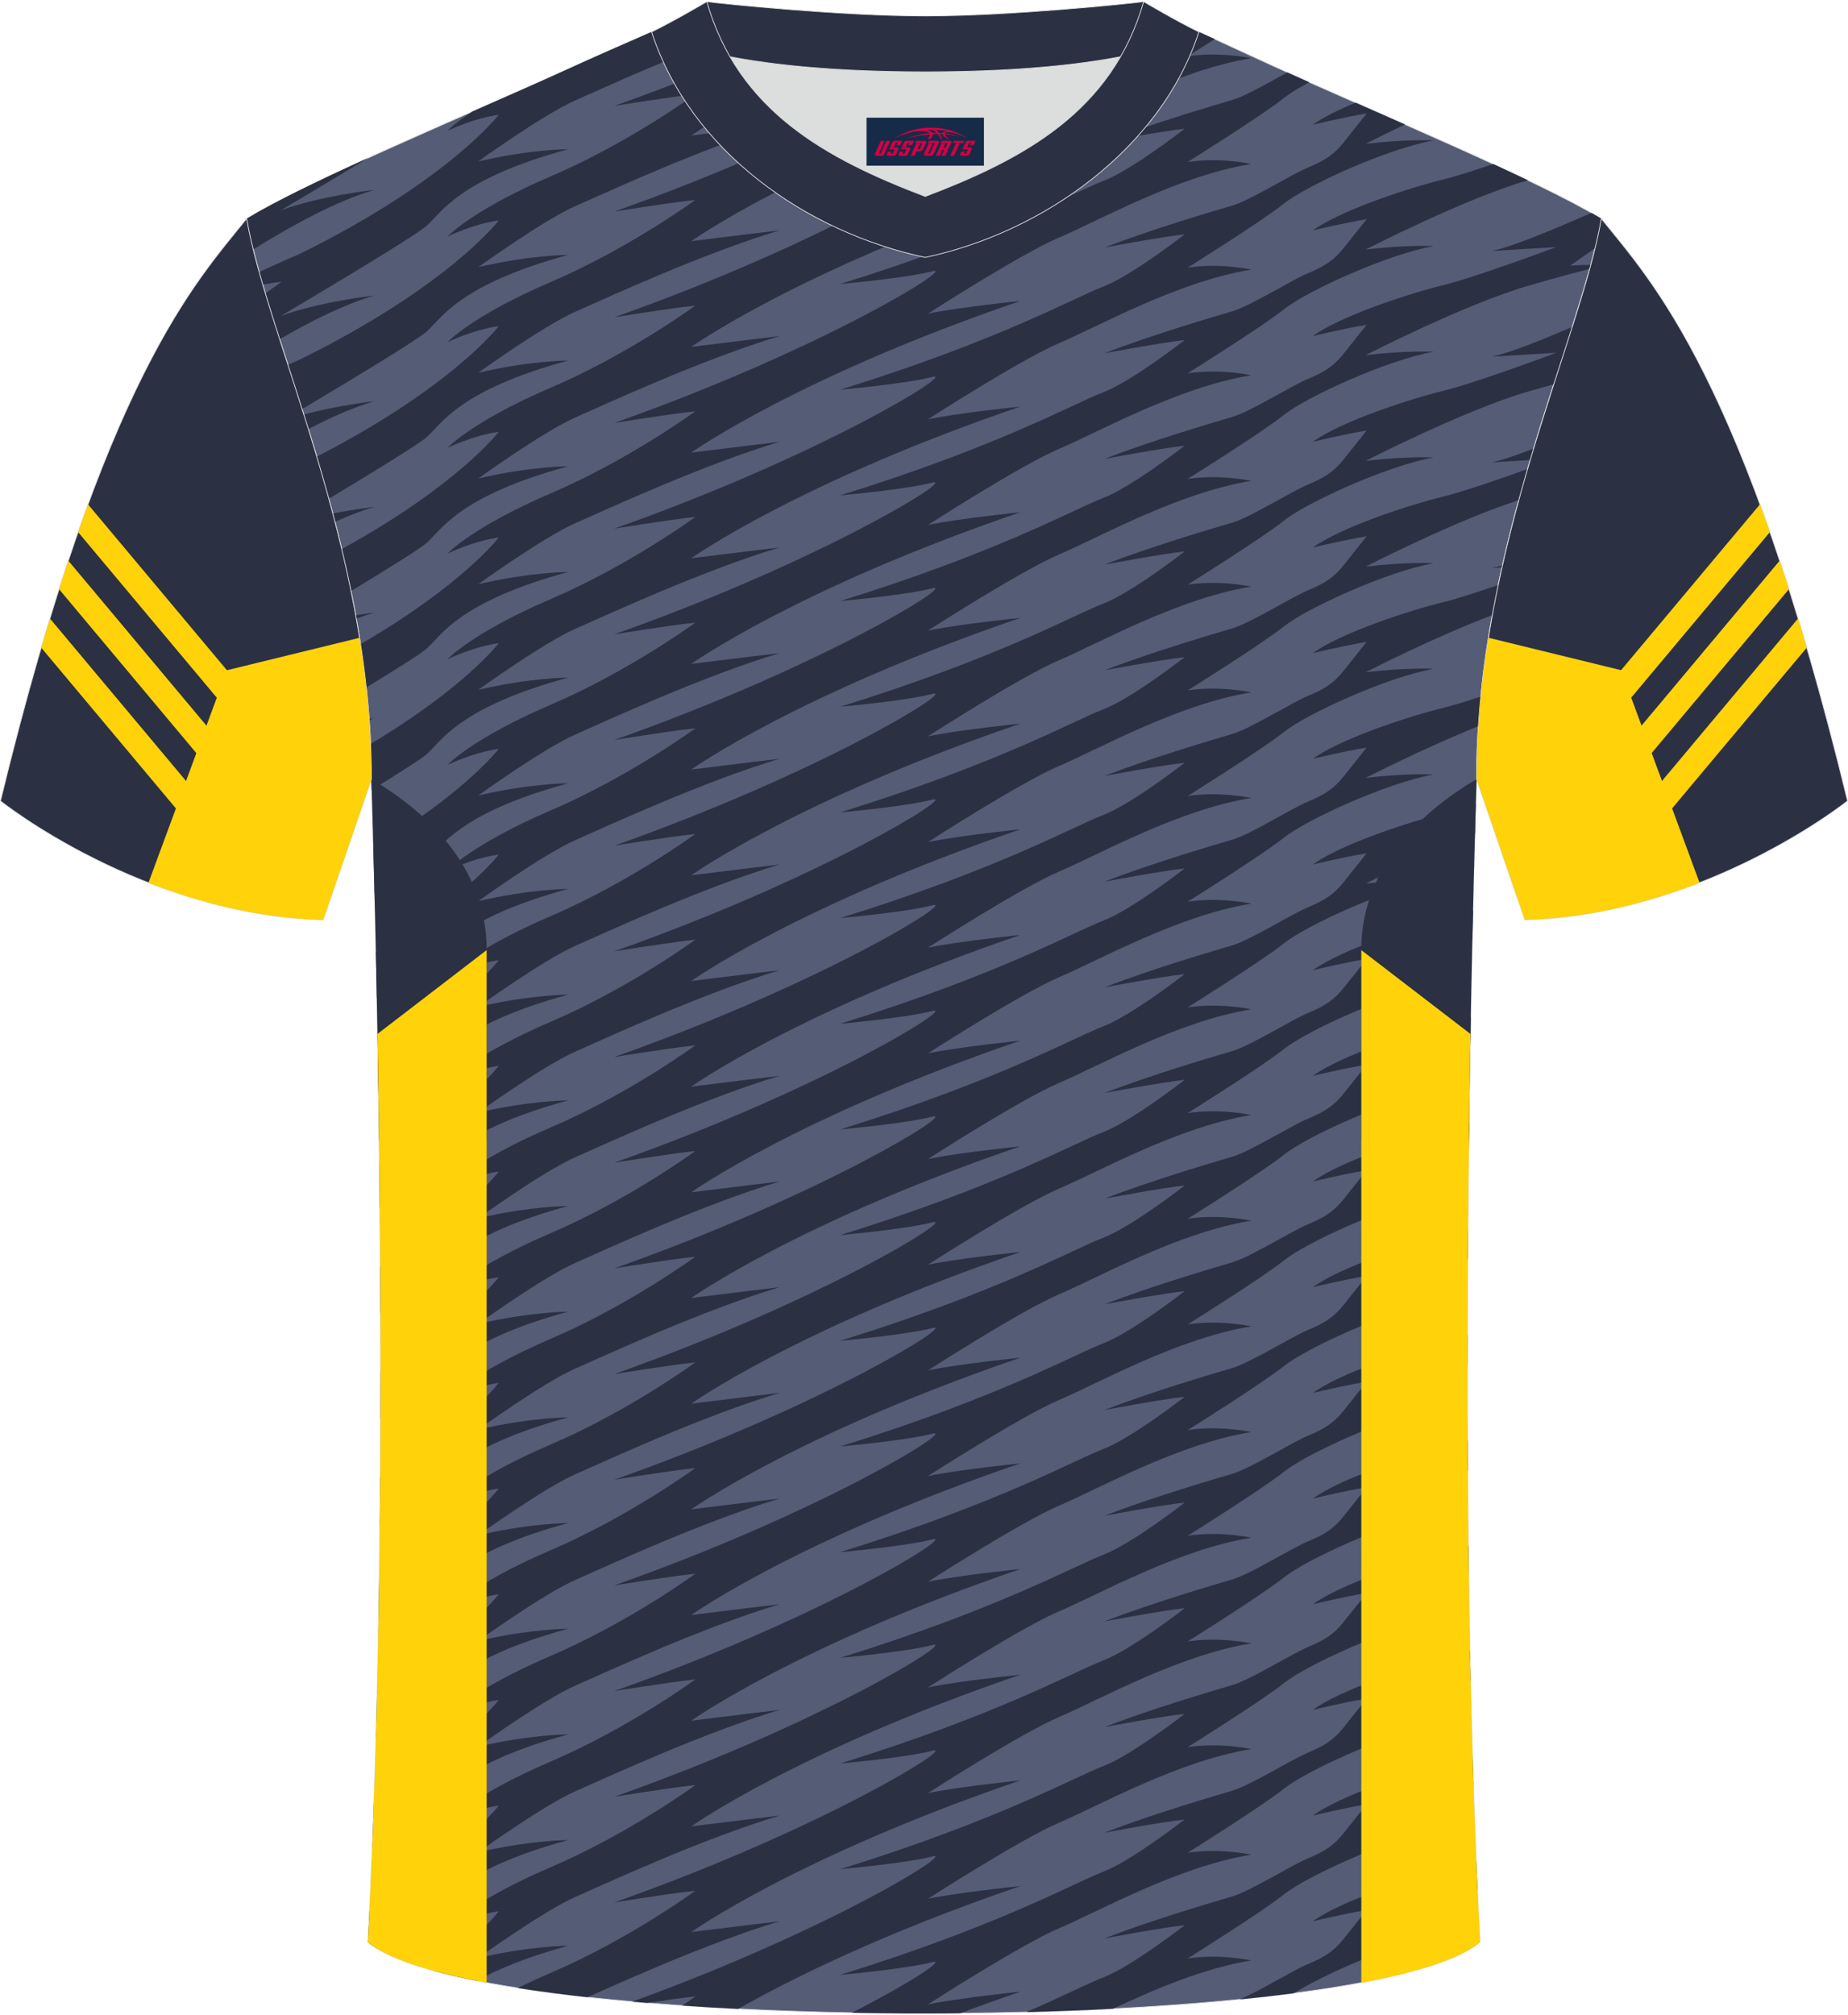 <?xml version="1.0" encoding="utf-8"?>
<!-- Generator: Adobe Illustrator 24.0.1, SVG Export Plug-In . SVG Version: 6.00 Build 0)  -->
<svg xmlns="http://www.w3.org/2000/svg" xmlns:xlink="http://www.w3.org/1999/xlink" version="1.1" id="图层_1" x="0px" y="0px" width="378px" height="412px" viewBox="0 0 377.85 411.41" enable-background="new 0 0 377.85 411.41" xml:space="preserve">
<g>
	
		<path fill-rule="evenodd" clip-rule="evenodd" fill="#555C76" stroke="#DCDDDD" stroke-width="0.162" stroke-miterlimit="22.926" d="   M75.23,396.75c5.36-101,0.7-237.68,0.7-237.68c0-47.62-21.24-89.93-25.5-114.6c13.63-8.23,45.28-21.25,67.14-31.23   c5.55-2.52,11.68-5.18,15.66-6.93c17.52-0.32,25.34,1.25,55.54,1.25h0.31c30.2,0,38.53-1.57,56.04-1.25   c3.98,1.76,9.6,4.41,15.15,6.93c21.87,9.98,53.51,23,67.14,31.23c-4.27,24.67-25.5,66.98-25.5,114.6c0,0-4.66,136.67,0.7,237.68   C279.55,416.19,98.3,416.19,75.23,396.75z"/>
	<g>
		<g>
			<path fill-rule="evenodd" clip-rule="evenodd" fill="#2B3043" d="M51.77,50.77c8.5-5.27,17.49-10.08,24.81-12.18     c0,0-11,1.2-19.2,4.2c0,0,9.58-5.65,17.92-10.74c-10.11,4.6-19.11,8.94-24.87,12.43C50.77,46.46,51.23,48.56,51.77,50.77z"/>
			<path fill-rule="evenodd" clip-rule="evenodd" fill="#2B3043" d="M96.62,22.56c-3.73,2.46-5.14,3.98-5.14,3.98s5-2.5,10.5-3.3     c0,0-10.2,13.4-40.6,28.4c0,0-3.87,1.63-8.39,3.77c0.23,0.84,0.48,1.69,0.73,2.56c1.37-0.26,2.69-0.47,3.86-0.58     c0,0-1.27,0.91-3.33,2.37c0.89,2.98,1.88,6.1,2.92,9.36c6.8-3.93,13.62-7.27,19.4-8.93c0,0-11,1.2-19.2,4.2     c0,0,26.8-15.8,29.8-18.4c3-2.6,6.5-9.6,29-15.7c0,0-7.7,0-18.4,2.5c0,0,13.3-9.6,19.9-12.5c5.42-2.38,19.46-8.87,33-13.72     c-5.58-0.23-10.82-0.38-17.45-0.26c-3.98,1.75-10.11,4.41-15.66,6.93C111.19,16.16,103.98,19.33,96.62,22.56z"/>
			<path fill-rule="evenodd" clip-rule="evenodd" fill="#2B3043" d="M161.25,7.03c-9.95,4.57-22.02,9.59-35.66,14.41     c0,0,10.7-1.75,16.6-2.4c0,0-13.5,9.9-29.6,16.8s-21.1,12.3-21.1,12.3s5-2.5,10.5-3.3c0,0-10.2,13.4-40.6,28.4     c0,0-0.98,0.41-2.52,1.09c0.95,2.93,1.92,5.95,2.91,9.06c7.73-4.6,23.18-13.86,25.41-15.8c3-2.6,6.5-9.6,29-15.7     c0,0-7.7,0-18.4,2.5c0,0,13.3-9.6,19.9-12.5c6.6-2.9,26-11.9,41.7-16.6c0,0-9.75,1.15-18.05,2.2c0,0,12.45-8.88,38.44-19.98     C172.25,7.43,166.34,7.24,161.25,7.03L161.25,7.03z M63.05,87.49c-0.31-1-0.62-2-0.93-2.98c7.15-1.92,14.46-2.72,14.46-2.72     C72.47,82.97,67.83,85,63.05,87.49z"/>
			<path fill-rule="evenodd" clip-rule="evenodd" fill="#2B3043" d="M171.79,14.64c0,0,13.4-1.2,18.8-2.6c5.4-1.4-22,15.8-65,31     c0,0,10.7-1.75,16.6-2.4c0,0-13.5,9.9-29.6,16.8s-21.1,12.3-21.1,12.3s5-2.5,10.5-3.3c0,0-9.44,12.4-37.22,26.69     c0.84,2.81,1.66,5.67,2.46,8.59c7.97-4.78,18.17-10.99,19.95-12.54c3-2.6,6.5-9.6,29-15.7c0,0-7.7,0-18.4,2.5     c0,0,13.3-9.6,19.9-12.5c6.6-2.9,26-11.9,41.7-16.6c0,0-9.75,1.15-18.05,2.2c0,0,21.6-15.4,67.3-31c0,0-12.7,1.3-18.9,2.6     c0,0,13.55-8.75,22.56-13.49c-5.39,0.18-11.7,0.32-19.6,0.36C186.67,9.79,179.74,12.18,171.79,14.64L171.79,14.64z M68.49,106.44     c2.84-1.28,5.57-2.33,8.09-3.05c0,0-3.77,0.41-8.54,1.35C68.19,105.31,68.34,105.88,68.49,106.44z"/>
			<path fill-rule="evenodd" clip-rule="evenodd" fill="#2B3043" d="M171.79,36.24c0,0,13.4-1.2,18.8-2.6c5.4-1.4-22,15.8-65,31     c0,0,10.7-1.75,16.6-2.4c0,0-13.5,9.9-29.6,16.8c-16.1,6.9-21.1,12.3-21.1,12.3s5-2.5,10.5-3.3c0,0-8.27,10.86-32.11,23.98     c0.67,2.82,1.31,5.68,1.9,8.57c6.88-4.17,13.95-8.54,15.41-9.8c3-2.6,6.5-9.6,29-15.7c0,0-7.7,0-18.4,2.5c0,0,13.3-9.6,19.9-12.5     s26-11.9,41.7-16.6c0,0-9.75,1.15-18.05,2.2c0,0,21.6-15.4,67.3-31c0,0-12.7,1.3-18.9,2.6c0,0,18.9-12.2,26.9-15.6     s24.3-12.6,39.2-15c0,0-6.3-1.4-13-0.4c0,0,2.38-1.49,5.54-3.51c-1.17-0.53-2.26-1.03-3.25-1.46c-1.84-0.03-3.58-0.05-5.25-0.04     c-3.53,2.62-10.22,7.35-14.34,8.92C219.73,17.39,204.23,26.19,171.79,36.24L171.79,36.24z M72.85,126.24     c1.28-0.48,2.53-0.9,3.73-1.24c0,0-1.52,0.17-3.86,0.53L72.85,126.24L72.85,126.24z M227.44,6.58c0.74-0.03,1.48-0.06,2.21-0.09     c-2.23,0.4-3.82,0.7-3.82,0.7C226.36,6.98,226.9,6.78,227.44,6.58z"/>
			<path fill-rule="evenodd" clip-rule="evenodd" fill="#2B3043" d="M171.79,57.84c0,0,13.4-1.2,18.8-2.6c5.4-1.4-22,15.8-65,31     c0,0,10.7-1.75,16.6-2.4c0,0-13.5,9.9-29.6,16.8c-16.1,6.9-21.1,12.3-21.1,12.3s5-2.5,10.5-3.3c0,0-7.38,9.69-28.27,21.81     c0.45,2.92,0.84,5.87,1.16,8.86c5.78-3.53,11.06-6.84,12.3-7.91c3-2.6,6.5-9.6,29-15.7c0,0-7.7,0-18.4,2.5     c0,0,13.3-9.6,19.9-12.5s26-11.9,41.7-16.6c0,0-9.75,1.15-18.05,2.2c0,0,21.6-15.4,67.3-31c0,0-12.7,1.3-18.9,2.6     c0,0,18.9-12.2,26.9-15.6c8-3.4,24.3-12.6,39.2-15c0,0-6.3-1.4-13-0.4c0,0,15.2-9.5,19.7-13.1c1.1-0.88,2.91-1.99,5.16-3.2     c-1.52-0.68-3.02-1.35-4.48-2.01c-3.84,2.1-8.63,4.85-11.18,5.61c-3.7,1.1-16.1,4.7-26.2,8.6c0,0,11.7-2.2,16.4-2.7     c0,0-10.9,8.5-16.7,10.7C219.73,38.99,204.23,47.79,171.79,57.84L171.79,57.84z M75.48,146.92c0.37-0.12,0.74-0.23,1.1-0.33     c0,0-0.4,0.04-1.11,0.14L75.48,146.92z"/>
			<path fill-rule="evenodd" clip-rule="evenodd" fill="#2B3043" d="M171.79,79.44c0,0,13.4-1.2,18.8-2.6c5.4-1.4-22,15.8-65,31     c0,0,10.7-1.75,16.6-2.4c0,0-13.5,9.9-29.6,16.8s-21.1,12.3-21.1,12.3s5-2.5,10.5-3.3c0,0-6.89,9.05-26.22,20.6     c0.11,2.4,0.16,4.81,0.16,7.23l0.07,2.15c5.33-3.26,10.02-6.23,11.18-7.23c3-2.6,6.5-9.6,29-15.7c0,0-7.7,0-18.4,2.5     c0,0,13.3-9.6,19.9-12.5c6.6-2.9,26-11.9,41.7-16.6c0,0-9.75,1.15-18.05,2.2c0,0,21.6-15.4,67.3-31c0,0-12.7,1.3-18.9,2.6     c0,0,18.9-12.2,26.9-15.6s24.3-12.6,39.2-15c0,0-6.3-1.4-13-0.4c0,0,15.2-9.5,19.7-13.1s21-11.2,30.6-12.9c0,0-5.5-0.3-13.9,0.7     c0,0,3.28-1.69,8.06-3.96c-3.39-1.49-6.78-2.99-10.12-4.46c-3.5,1.45-6.66,3.01-8.73,4.51c0,0,6.1-1.5,11-2.3     c0,0-2.8,3.5-4.7,5.9c-1.9,2.4-3.8,3.7-7.2,5.1c-3.4,1.4-11.8,6.7-15.5,7.8s-16.1,4.7-26.2,8.6c0,0,11.7-2.2,16.4-2.7     c0,0-10.9,8.5-16.7,10.7C219.73,60.59,204.23,69.39,171.79,79.44L171.79,79.44z M76.21,168.3c0.12-0.04,0.25-0.08,0.37-0.11     l-0.37,0.04V168.3z"/>
			<path fill-rule="evenodd" clip-rule="evenodd" fill="#2B3043" d="M171.79,101.04c0,0,13.4-1.2,18.8-2.6c5.4-1.4-22,15.8-65,31     c0,0,10.7-1.75,16.6-2.4c0,0-13.5,9.9-29.6,16.8s-21.1,12.3-21.1,12.3s5-2.5,10.5-3.3c0,0-6.75,8.87-25.64,20.25     c0.07,2.77,0.16,5.9,0.24,9.37c5.09-3.12,9.48-5.91,10.59-6.87c3-2.6,6.5-9.6,29-15.7c0,0-7.7,0-18.4,2.5c0,0,13.3-9.6,19.9-12.5     s26-11.9,41.7-16.6c0,0-9.75,1.15-18.05,2.2c0,0,21.6-15.4,67.3-31c0,0-12.7,1.3-18.9,2.6c0,0,18.9-12.2,26.9-15.6     s24.3-12.6,39.2-15c0,0-6.3-1.4-13-0.4c0,0,15.2-9.5,19.7-13.1c4.5-3.6,21-11.2,30.6-12.9c0,0-5.5-0.3-13.9,0.7     c0,0,20.05-10.33,33.16-14.16c-2.26-1.08-4.64-2.19-7.09-3.32c-3.89,1.33-7.79,2.58-10.27,3.18c-6.6,1.6-20.8,6.2-26.6,10.4     c0,0,6.1-1.5,11-2.3c0,0-2.8,3.5-4.7,5.9c-1.9,2.4-3.8,3.7-7.2,5.1c-3.4,1.4-11.8,6.7-15.5,7.8c-3.7,1.1-16.1,4.7-26.2,8.6     c0,0,11.7-2.2,16.4-2.7c0,0-10.9,8.5-16.7,10.7C219.73,82.19,204.23,90.99,171.79,101.04z"/>
			<path fill-rule="evenodd" clip-rule="evenodd" fill="#2B3043" d="M171.79,122.64c0,0,13.4-1.2,18.8-2.6c5.4-1.4-22,15.8-65,31     c0,0,10.7-1.75,16.6-2.4c0,0-13.5,9.9-29.6,16.8c-16.1,6.9-21.1,12.3-21.1,12.3s5-2.5,10.5-3.3c0,0-6.63,8.71-25.13,19.94     c0.06,2.98,0.13,6.12,0.19,9.39c4.89-3,9.05-5.65,10.13-6.59c3-2.6,6.5-9.6,29-15.7c0,0-7.7,0-18.4,2.5c0,0,13.3-9.6,19.9-12.5     s26-11.9,41.7-16.6c0,0-9.75,1.15-18.05,2.2c0,0,21.6-15.4,67.3-31c0,0-12.7,1.3-18.9,2.6c0,0,18.9-12.2,26.9-15.6     s24.3-12.6,39.2-15c0,0-6.3-1.4-13-0.4c0,0,15.2-9.5,19.7-13.1s21-11.2,30.6-12.9c0,0-5.5-0.3-13.9,0.7c0,0,20.2-10.4,33.3-14.2     c6.18-1.79,10.09-2.83,12.49-3.42l0.23-0.84c-1.14,0.01-2.57,0.06-4.22,0.16c0,0,2.14-1.47,5.1-3.56     c0.52-2.12,0.95-4.14,1.28-6.05c-0.63-0.38-1.3-0.77-2.01-1.17c-7.64,3.33-15.83,6.81-20.38,7.79l13.2-0.8c0,0-16.6,6.2-23.2,7.8     s-20.8,6.2-26.6,10.4c0,0,6.1-1.5,11-2.3c0,0-2.8,3.5-4.7,5.9c-1.9,2.4-3.8,3.7-7.2,5.1c-3.4,1.4-11.8,6.7-15.5,7.8     c-3.7,1.1-16.1,4.7-26.2,8.6c0,0,11.7-2.2,16.4-2.7c0,0-10.9,8.5-16.7,10.7C219.73,103.79,204.23,112.59,171.79,122.64z"/>
			<path fill-rule="evenodd" clip-rule="evenodd" fill="#2B3043" d="M171.79,144.24c0,0,13.4-1.2,18.8-2.6c5.4-1.4-22,15.8-65,31     c0,0,10.7-1.75,16.6-2.4c0,0-13.5,9.9-29.6,16.8c-16.1,6.9-21.1,12.3-21.1,12.3s5-2.5,10.5-3.3c0,0-6.53,8.58-24.72,19.7     c0.05,3.05,0.1,6.2,0.14,9.42c4.73-2.91,8.72-5.45,9.77-6.37c3-2.6,6.5-9.6,29-15.7c0,0-7.7,0-18.4,2.5c0,0,13.3-9.6,19.9-12.5     s26-11.9,41.7-16.6c0,0-9.75,1.15-18.05,2.2c0,0,21.6-15.4,67.3-31c0,0-12.7,1.3-18.9,2.6c0,0,18.9-12.2,26.9-15.6     c8-3.4,24.3-12.6,39.2-15c0,0-6.3-1.4-13-0.4c0,0,15.2-9.5,19.7-13.1s21-11.2,30.6-12.9c0,0-5.5-0.3-13.9,0.7     c0,0,20.2-10.4,33.3-14.2c1.94-0.56,3.65-1.05,5.16-1.47c1.31-4.08,2.59-7.99,3.77-11.71c-6.39,2.74-12.67,5.27-16.43,6.08     l13.2-0.8c0,0-16.6,6.2-23.2,7.8c-6.6,1.6-20.8,6.2-26.6,10.4c0,0,6.1-1.5,11-2.3c0,0-2.8,3.5-4.7,5.9c-1.9,2.4-3.8,3.7-7.2,5.1     c-3.4,1.4-11.8,6.7-15.5,7.8c-3.7,1.1-16.1,4.7-26.2,8.6c0,0,11.7-2.2,16.4-2.7c0,0-10.9,8.5-16.7,10.7     C219.73,125.39,204.23,134.19,171.79,144.24z"/>
			<path fill-rule="evenodd" clip-rule="evenodd" fill="#2B3043" d="M171.79,165.84c0,0,13.4-1.2,18.8-2.6c5.4-1.4-22,15.8-65,31     c0,0,10.7-1.75,16.6-2.4c0,0-13.5,9.9-29.6,16.8c-16.1,6.9-21.1,12.3-21.1,12.3s5-2.5,10.5-3.3c0,0-6.46,8.49-24.43,19.52     c0.03,3.09,0.07,6.24,0.1,9.45c4.62-2.85,8.49-5.32,9.53-6.21c3-2.6,6.5-9.6,29-15.7c0,0-7.7,0-18.4,2.5c0,0,13.3-9.6,19.9-12.5     s26-11.9,41.7-16.6c0,0-9.75,1.15-18.05,2.2c0,0,21.6-15.4,67.3-31c0,0-12.7,1.3-18.9,2.6c0,0,18.9-12.2,26.9-15.6     c8-3.4,24.3-12.6,39.2-15c0,0-6.3-1.4-13-0.4c0,0,15.2-9.5,19.7-13.1c4.5-3.6,21-11.2,30.6-12.9c0,0-5.5-0.3-13.9,0.7     c0,0,18.25-9.4,31.3-13.59c0.59-2.15,1.19-4.27,1.8-6.36c-5.43,1.95-13.25,4.67-17.3,5.65c-6.6,1.6-20.8,6.2-26.6,10.4     c0,0,6.1-1.5,11-2.3c0,0-2.8,3.5-4.7,5.9c-1.9,2.4-3.8,3.7-7.2,5.1c-3.4,1.4-11.8,6.7-15.5,7.8c-3.7,1.1-16.1,4.7-26.2,8.6     c0,0,11.7-2.2,16.4-2.7c0,0-10.9,8.5-16.7,10.7C219.73,146.99,204.23,155.79,171.79,165.84L171.79,165.84z M313.57,91.47     c-3.37,1.32-6.37,2.36-8.54,2.82l7.84-0.47C313.1,93.03,313.34,92.24,313.57,91.47z"/>
			<path fill-rule="evenodd" clip-rule="evenodd" fill="#2B3043" d="M171.79,187.44c0,0,13.4-1.2,18.8-2.6c5.4-1.4-22,15.8-65,31     c0,0,10.7-1.75,16.6-2.4c0,0-13.5,9.9-29.6,16.8c-16.1,6.9-21.1,12.3-21.1,12.3s5-2.5,10.5-3.3c0,0-6.42,8.43-24.24,19.4     c0.02,3.12,0.03,6.29,0.04,9.48c4.56-2.81,8.37-5.24,9.39-6.13c3-2.6,6.5-9.6,29-15.7c0,0-7.7,0-18.4,2.5c0,0,13.3-9.6,19.9-12.5     s26-11.9,41.7-16.6c0,0-9.75,1.15-18.05,2.2c0,0,21.6-15.4,67.3-31c0,0-12.7,1.3-18.9,2.6c0,0,18.9-12.2,26.9-15.6     c8-3.4,24.3-12.6,39.2-15c0,0-6.3-1.4-13-0.4c0,0,15.2-9.5,19.7-13.1s21-11.2,30.6-12.9c0,0-5.5-0.3-13.9,0.7     c0,0,13.73-7.07,25.89-11.68c0.38-2.07,0.78-4.12,1.2-6.15c-4.22,1.45-8.6,2.88-11.29,3.53c-6.6,1.6-20.8,6.2-26.6,10.4     c0,0,6.1-1.5,11-2.3c0,0-2.8,3.5-4.7,5.9c-1.9,2.4-3.8,3.7-7.2,5.1c-3.4,1.4-11.8,6.7-15.5,7.8s-16.1,4.7-26.2,8.6     c0,0,11.7-2.2,16.4-2.7c0,0-10.9,8.5-16.7,10.7C219.73,168.59,204.23,177.39,171.79,187.44L171.79,187.44z M307.2,115.32     c-0.79,0.24-1.52,0.43-2.17,0.57l2.07-0.13L307.2,115.32z"/>
			<path fill-rule="evenodd" clip-rule="evenodd" fill="#2B3043" d="M171.79,209.04c0,0,13.4-1.2,18.8-2.6c5.4-1.4-22,15.8-65,31     c0,0,10.7-1.75,16.6-2.4c0,0-13.5,9.9-29.6,16.8c-16.1,6.9-21.1,12.3-21.1,12.3s5-2.5,10.5-3.3c0,0-6.4,8.41-24.18,19.36     c0,3.15,0,6.32-0.01,9.52c4.56-2.81,8.36-5.24,9.38-6.13c3-2.6,6.5-9.6,29-15.7c0,0-7.7,0-18.4,2.5c0,0,13.3-9.6,19.9-12.5     c6.6-2.9,26-11.9,41.7-16.6c0,0-9.75,1.15-18.05,2.2c0,0,21.6-15.4,67.3-31c0,0-12.7,1.3-18.9,2.6c0,0,18.9-12.2,26.9-15.6     c8-3.4,24.3-12.6,39.2-15c0,0-6.3-1.4-13-0.4c0,0,15.2-9.5,19.7-13.1s21-11.2,30.6-12.9c0,0-5.5-0.3-13.9,0.7     c0,0,11.68-6.01,23.04-10.57c0.13-2.03,0.3-4.05,0.5-6.06c-2.99,0.99-5.8,1.86-7.74,2.33c-6.6,1.6-20.8,6.2-26.6,10.4     c0,0,6.1-1.5,11-2.3c0,0-2.8,3.5-4.7,5.9c-1.9,2.4-3.8,3.7-7.2,5.1c-3.4,1.4-11.8,6.7-15.5,7.8s-16.1,4.7-26.2,8.6     c0,0,11.7-2.2,16.4-2.7c0,0-10.9,8.5-16.7,10.7C219.73,190.19,204.23,198.99,171.79,209.04z"/>
			<path fill-rule="evenodd" clip-rule="evenodd" fill="#2B3043" d="M171.79,230.64c0,0,13.4-1.2,18.8-2.6c5.4-1.4-22,15.8-65,31     c0,0,10.7-1.75,16.6-2.4c0,0-13.5,9.9-29.6,16.8s-21.1,12.3-21.1,12.3s5-2.5,10.5-3.3c0,0-6.42,8.43-24.25,19.4     c-0.02,3.17-0.05,6.36-0.08,9.56c4.62-2.85,8.48-5.31,9.52-6.21c3-2.6,6.5-9.6,29-15.7c0,0-7.7,0-18.4,2.5     c0,0,13.3-9.6,19.9-12.5s26-11.9,41.7-16.6c0,0-9.75,1.15-18.05,2.2c0,0,21.6-15.4,67.3-31c0,0-12.7,1.3-18.9,2.6     c0,0,18.9-12.2,26.9-15.6c8-3.4,24.3-12.6,39.2-15c0,0-6.3-1.4-13-0.4c0,0,15.2-9.5,19.7-13.1s21-11.2,30.6-12.9     c0,0-5.5-0.3-13.9,0.7c0,0,11.21-5.77,22.35-10.29c0.07-2.36,0.12-4.37,0.17-6.01c-2.61,0.85-5,1.58-6.72,2     c-6.6,1.6-20.8,6.2-26.6,10.4c0,0,6.1-1.5,11-2.3c0,0-2.8,3.5-4.7,5.9c-1.9,2.4-3.8,3.7-7.2,5.1c-3.4,1.4-11.8,6.7-15.5,7.8     s-16.1,4.7-26.2,8.6c0,0,11.7-2.2,16.4-2.7c0,0-10.9,8.5-16.7,10.7C219.73,211.79,204.23,220.59,171.79,230.64z"/>
			<path fill-rule="evenodd" clip-rule="evenodd" fill="#2B3043" d="M171.79,252.24c0,0,13.4-1.2,18.8-2.6c5.4-1.4-22,15.8-65,31     c0,0,10.7-1.75,16.6-2.4c0,0-13.5,9.9-29.6,16.8s-21.1,12.3-21.1,12.3s5-2.5,10.5-3.3c0,0-6.47,8.5-24.47,19.54     c-0.05,3.2-0.1,6.4-0.15,9.6c4.75-2.92,8.76-5.48,9.82-6.39c3-2.6,6.5-9.6,29-15.7c0,0-7.7,0-18.4,2.5c0,0,13.3-9.6,19.9-12.5     s26-11.9,41.7-16.6c0,0-9.75,1.15-18.05,2.2c0,0,21.6-15.4,67.3-31c0,0-12.7,1.3-18.9,2.6c0,0,18.9-12.2,26.9-15.6     c8-3.4,24.3-12.6,39.2-15c0,0-6.3-1.4-13-0.4c0,0,15.2-9.5,19.7-13.1s21-11.2,30.6-12.9c0,0-5.5-0.3-13.9,0.7     c0,0,10.85-5.59,21.81-10.07c0.05-2.1,0.09-4.11,0.14-6.04c-2.38,0.77-4.55,1.42-6.14,1.81c-6.6,1.6-20.8,6.2-26.6,10.4     c0,0,6.1-1.5,11-2.3c0,0-2.8,3.5-4.7,5.9c-1.9,2.4-3.8,3.7-7.2,5.1c-3.4,1.4-11.8,6.7-15.5,7.8s-16.1,4.7-26.2,8.6     c0,0,11.7-2.2,16.4-2.7c0,0-10.9,8.5-16.7,10.7C219.73,233.39,204.23,242.19,171.79,252.24z"/>
			<path fill-rule="evenodd" clip-rule="evenodd" fill="#2B3043" d="M171.79,273.84c0,0,13.4-1.2,18.8-2.6c5.4-1.4-22,15.8-65,31     c0,0,10.7-1.75,16.6-2.4c0,0-13.5,9.9-29.6,16.8s-21.1,12.3-21.1,12.3s5-2.5,10.5-3.3c0,0-6.57,8.63-24.87,19.79     c-0.07,3.23-0.16,6.45-0.24,9.66c4.97-3.05,9.22-5.75,10.31-6.7c3-2.6,6.5-9.6,29-15.7c0,0-7.7,0-18.4,2.5     c0,0,13.3-9.6,19.9-12.5s26-11.9,41.7-16.6c0,0-9.75,1.15-18.05,2.2c0,0,21.6-15.4,67.3-31c0,0-12.7,1.3-18.9,2.6     c0,0,18.9-12.2,26.9-15.6s24.3-12.6,39.2-15c0,0-6.3-1.4-13-0.4c0,0,15.2-9.5,19.7-13.1s21-11.2,30.6-12.9c0,0-5.5-0.3-13.9,0.7     c0,0,10.57-5.44,21.38-9.89c0.03-2.06,0.07-4.09,0.11-6.07c-2.2,0.71-4.2,1.3-5.69,1.66c-6.6,1.6-20.8,6.2-26.6,10.4     c0,0,6.1-1.5,11-2.3c0,0-2.8,3.5-4.7,5.9c-1.9,2.4-3.8,3.7-7.2,5.1c-3.4,1.4-11.8,6.7-15.5,7.8s-16.1,4.7-26.2,8.6     c0,0,11.7-2.2,16.4-2.7c0,0-10.9,8.5-16.7,10.7C219.73,254.99,204.23,263.79,171.79,273.84z"/>
			<path fill-rule="evenodd" clip-rule="evenodd" fill="#2B3043" d="M171.79,295.44c0,0,13.4-1.2,18.8-2.6c5.4-1.4-22,15.8-65,31     c0,0,10.7-1.75,16.6-2.4c0,0-13.5,9.9-29.6,16.8s-21.1,12.3-21.1,12.3s5-2.5,10.5-3.3c0,0-6.72,8.82-25.49,20.17     c-0.11,3.26-0.23,6.51-0.36,9.73c5.28-3.23,9.9-6.15,11.05-7.15c3-2.6,6.5-9.6,29-15.7c0,0-7.7,0-18.4,2.5     c0,0,13.3-9.6,19.9-12.5s26-11.9,41.7-16.6c0,0-9.75,1.15-18.05,2.2c0,0,21.6-15.4,67.3-31c0,0-12.7,1.3-18.9,2.6     c0,0,18.9-12.2,26.9-15.6s24.3-12.6,39.2-15c0,0-6.3-1.4-13-0.4c0,0,15.2-9.5,19.7-13.1c4.5-3.6,21-11.2,30.6-12.9     c0,0-5.5-0.3-13.9,0.7c0,0,10.37-5.34,21.07-9.77c0.02-2.06,0.05-4.08,0.08-6.09c-2.07,0.66-3.94,1.21-5.35,1.55     c-6.6,1.6-20.8,6.2-26.6,10.4c0,0,6.1-1.5,11-2.3c0,0-2.8,3.5-4.7,5.9c-1.9,2.4-3.8,3.7-7.2,5.1c-3.4,1.4-11.8,6.7-15.5,7.8     c-3.7,1.1-16.1,4.7-26.2,8.6c0,0,11.7-2.2,16.4-2.7c0,0-10.9,8.5-16.7,10.7C219.73,276.59,204.23,285.39,171.79,295.44     L171.79,295.44z M75.83,384.42c0.25-0.08,0.5-0.15,0.75-0.23c0,0-0.27,0.03-0.75,0.09V384.42z"/>
			<path fill-rule="evenodd" clip-rule="evenodd" fill="#2B3043" d="M171.79,317.04c0,0,13.4-1.2,18.8-2.6c5.4-1.4-22,15.8-65,31     c0,0,10.7-1.75,16.6-2.4c0,0-13.5,9.9-29.6,16.8s-21.1,12.3-21.1,12.3s5-2.5,10.5-3.3c0,0-6.93,9.1-26.39,20.7     c-0.12,2.42-0.23,4.83-0.36,7.21c0.55,0.46,1.21,0.91,1.94,1.35c4.84-2.97,8.94-5.58,10.01-6.51c3-2.6,6.5-9.6,29-15.7     c0,0-7.7,0-18.4,2.5c0,0,13.3-9.6,19.9-12.5s26-11.9,41.7-16.6c0,0-9.75,1.15-18.05,2.2c0,0,21.6-15.4,67.3-31     c0,0-12.7,1.3-18.9,2.6c0,0,18.9-12.2,26.9-15.6s24.3-12.6,39.2-15c0,0-6.3-1.4-13-0.4c0,0,15.2-9.5,19.7-13.1s21-11.2,30.6-12.9     c0,0-5.5-0.3-13.9,0.7c0,0,10.25-5.28,20.88-9.69c0.01-2.05,0.03-4.08,0.04-6.1c-1.98,0.63-3.76,1.15-5.12,1.48     c-6.6,1.6-20.8,6.2-26.6,10.4c0,0,6.1-1.5,11-2.3c0,0-2.8,3.5-4.7,5.9c-1.9,2.4-3.8,3.7-7.2,5.1c-3.4,1.4-11.8,6.7-15.5,7.8     c-3.7,1.1-16.1,4.7-26.2,8.6c0,0,11.7-2.2,16.4-2.7c0,0-10.9,8.5-16.7,10.7C219.73,298.19,204.23,306.99,171.79,317.04z"/>
			<path fill-rule="evenodd" clip-rule="evenodd" fill="#2B3043" d="M171.79,338.64c0,0,13.4-1.2,18.8-2.6c5.4-1.4-22,15.8-65,31     c0,0,10.7-1.75,16.6-2.4c0,0-13.5,9.9-29.6,16.8s-21.1,12.3-21.1,12.3s5-2.5,10.5-3.3c0,0-3.74,4.91-13.44,12.12     c2.71,0.75,5.72,1.45,9,2.1c4.09-2.32,9.94-4.81,18.64-7.17c0,0-7.7,0-18.4,2.5c0,0,13.3-9.6,19.9-12.5s26-11.9,41.7-16.6     c0,0-9.75,1.15-18.05,2.2c0,0,21.6-15.4,67.3-31c0,0-12.7,1.3-18.9,2.6c0,0,18.9-12.2,26.9-15.6s24.3-12.6,39.2-15     c0,0-6.3-1.4-13-0.4c0,0,15.2-9.5,19.7-13.1s21-11.2,30.6-12.9c0,0-5.5-0.3-13.9,0.7c0,0,10.2-5.25,20.8-9.65     c0-2.04,0-4.07,0.01-6.09c-1.93,0.61-3.68,1.12-5.01,1.45c-6.6,1.6-20.8,6.2-26.6,10.4c0,0,6.1-1.5,11-2.3c0,0-2.8,3.5-4.7,5.9     c-1.9,2.4-3.8,3.7-7.2,5.1c-3.4,1.4-11.8,6.7-15.5,7.8c-3.7,1.1-16.1,4.7-26.2,8.6c0,0,11.7-2.2,16.4-2.7c0,0-10.9,8.5-16.7,10.7     C219.73,319.79,204.23,328.59,171.79,338.64z"/>
			<path fill-rule="evenodd" clip-rule="evenodd" fill="#2B3043" d="M171.79,360.24c0,0,13.4-1.2,18.8-2.6c5.4-1.4-22,15.8-65,31     c0,0,10.7-1.75,16.6-2.4c0,0-13.5,9.9-29.6,16.8c-2.5,1.07-4.73,2.11-6.72,3.09c4.43,0.7,9.21,1.32,14.25,1.88     c8.13-3.63,25.19-11.3,39.27-15.52c0,0-9.75,1.15-18.05,2.2c0,0,21.6-15.4,67.3-31c0,0-12.7,1.3-18.9,2.6     c0,0,18.9-12.2,26.9-15.6s24.3-12.6,39.2-15c0,0-6.3-1.4-13-0.4c0,0,15.2-9.5,19.7-13.1s21-11.2,30.6-12.9c0,0-5.5-0.3-13.9,0.7     c0,0,10.24-5.27,20.86-9.68c-0.01-2.03-0.02-4.06-0.03-6.07c-1.94,0.61-3.69,1.13-5.03,1.45c-6.6,1.6-20.8,6.2-26.6,10.4     c0,0,6.1-1.5,11-2.3c0,0-2.8,3.5-4.7,5.9c-1.9,2.4-3.8,3.7-7.2,5.1c-3.4,1.4-11.8,6.7-15.5,7.8c-3.7,1.1-16.1,4.7-26.2,8.6     c0,0,11.7-2.2,16.4-2.7c0,0-10.9,8.5-16.7,10.7C219.73,341.39,204.23,350.19,171.79,360.24z"/>
			<path fill-rule="evenodd" clip-rule="evenodd" fill="#2B3043" d="M171.79,381.84c0,0,13.4-1.2,18.8-2.6     c5.24-1.36-20.45,14.82-61.32,29.68c1.02,0.09,2.05,0.18,3.09,0.26c3.27-0.49,7.07-1.04,9.83-1.34c0,0-0.97,0.71-2.69,1.88     c3.73,0.26,7.54,0.49,11.42,0.68c10.42-5.9,29.46-15.47,57.72-25.11c0,0-12.7,1.3-18.9,2.6c0,0,18.9-12.2,26.9-15.6     s24.3-12.6,39.2-15c0,0-6.3-1.4-13-0.4c0,0,15.2-9.5,19.7-13.1s21-11.2,30.6-12.9c0,0-5.5-0.3-13.9,0.7     c0,0,10.37-5.34,21.07-9.77c-0.03-2.02-0.05-4.03-0.07-6.04c-2.01,0.64-3.82,1.17-5.2,1.51c-6.6,1.6-20.8,6.2-26.6,10.4     c0,0,6.1-1.5,11-2.3c0,0-2.8,3.5-4.7,5.9c-1.9,2.4-3.8,3.7-7.2,5.1c-3.4,1.4-11.8,6.7-15.5,7.8c-3.7,1.1-16.1,4.7-26.2,8.6     c0,0,11.7-2.2,16.4-2.7c0,0-10.9,8.5-16.7,10.7C219.73,362.99,204.23,371.79,171.79,381.84z"/>
			<path fill-rule="evenodd" clip-rule="evenodd" fill="#2B3043" d="M171.79,403.44c0,0,13.4-1.2,18.8-2.6     c2.86-0.74-3.47,3.73-16.44,10.35c7.35,0.14,14.78,0.17,22.17,0.1c3.89-1.46,7.99-2.93,12.31-4.41c0,0-12.7,1.3-18.9,2.6     c0,0,18.9-12.2,26.9-15.6s24.3-12.6,39.2-15c0,0-6.3-1.4-13-0.4c0,0,15.2-9.5,19.7-13.1s21-11.2,30.6-12.9c0,0-5.5-0.3-13.9,0.7     c0,0,10.62-5.47,21.45-9.92c-0.04-1.99-0.09-3.99-0.13-5.99c-2.14,0.68-4.07,1.26-5.53,1.61c-6.6,1.6-20.8,6.2-26.6,10.4     c0,0,6.1-1.5,11-2.3c0,0-2.8,3.5-4.7,5.9c-1.9,2.4-3.8,3.7-7.2,5.1c-3.4,1.4-11.8,6.7-15.5,7.8c-3.7,1.1-16.1,4.7-26.2,8.6     c0,0,11.7-2.2,16.4-2.7c0,0-10.9,8.5-16.7,10.7C219.73,384.59,204.23,393.39,171.79,403.44z"/>
			<path fill-rule="evenodd" clip-rule="evenodd" fill="#2B3043" d="M227.57,410.37c8.22-3.86,18.53-8.31,28.25-9.88     c0,0-6.3-1.4-13-0.4c0,0,15.2-9.5,19.7-13.1s21-11.2,30.6-12.9c0,0-5.5-0.3-13.9,0.7c0,0,11-5.66,22.03-10.16     c-0.06-1.97-0.13-3.94-0.18-5.92c-2.34,0.76-4.48,1.4-6.05,1.78c-6.6,1.6-20.8,6.2-26.6,10.4c0,0,6.1-1.5,11-2.3     c0,0-2.8,3.5-4.7,5.9c-1.9,2.4-3.8,3.7-7.2,5.1c-3.4,1.4-11.8,6.7-15.5,7.8c-3.7,1.1-16.1,4.7-26.2,8.6c0,0,11.7-2.2,16.4-2.7     c0,0-10.9,8.5-16.7,10.7c-2.76,1.05-7.74,3.6-15.69,7.07C215.85,410.9,221.78,410.67,227.57,410.37z"/>
			<path fill-rule="evenodd" clip-rule="evenodd" fill="#2B3043" d="M264.54,407.2c6.21-3.88,20.1-10.01,28.59-11.51     c0,0-5.5-0.3-13.9,0.7c0,0,11.55-5.95,22.85-10.49c-0.09-1.93-0.17-3.88-0.25-5.83c-2.64,0.86-5.06,1.6-6.8,2.02     c-6.6,1.6-20.8,6.2-26.6,10.4c0,0,6.1-1.5,11-2.3c0,0-2.8,3.5-4.7,5.9c-1.9,2.4-3.8,3.7-7.2,5.1c-3.01,1.24-9.95,5.54-14.06,7.27     C257.3,408.08,261,407.66,264.54,407.2z"/>
		</g>
		<g>
			<path fill-rule="evenodd" clip-rule="evenodd" fill="#2B3043" d="M75.93,159.03c10.01,5.9,23.58,17.18,23.58,34.96     c0,28.17,0,38.77,0,38.77h-22c-0.53-43.01-1.58-73.69-1.58-73.69V159.03z"/>
			<path fill-rule="evenodd" clip-rule="evenodd" fill="#FFD20A" d="M77.18,211.12l22.32-17.14v211.06     c-11.69-2.19-20.32-4.96-24.28-8.29C78.5,335.1,78.04,260.16,77.18,211.12z"/>
		</g>
		<g>
			<path fill-rule="evenodd" clip-rule="evenodd" fill="#2B3043" d="M301.91,159.03c-10.01,5.9-23.58,17.18-23.58,34.96     c0,28.17,0,38.77,0,38.77h22c0.53-43.01,1.58-73.69,1.58-73.69V159.03z"/>
			<path fill-rule="evenodd" clip-rule="evenodd" fill="#FFD20A" d="M300.66,211.12l-22.32-17.13v211.06     c11.69-2.19,20.32-4.96,24.28-8.3C299.34,335.1,299.8,260.16,300.66,211.12z"/>
		</g>
	</g>
	
		<path fill-rule="evenodd" clip-rule="evenodd" fill="#2B3043" stroke="#DCDDDD" stroke-width="0.162" stroke-miterlimit="22.926" d="   M327.42,44.47c10.2,12.75,29.25,32.3,50.34,119.02c0,0-29.08,23.29-65.98,24.31c0,0-7.14-20.74-9.86-28.74   C301.92,111.46,323.15,69.14,327.42,44.47z"/>
	<g>
		<path fill-rule="evenodd" clip-rule="evenodd" fill="#FFD20A" d="M331.45,136.77l-27.11-6.63c-1.49,9.34-2.42,19.01-2.42,28.92    c2.72,8,9.86,28.74,9.86,28.74c13.24-0.37,25.47-3.6,35.72-7.59L331.45,136.77z"/>
		<g>
			<path fill-rule="evenodd" clip-rule="evenodd" fill="#FFD20A" d="M359.85,102.87l-33.42,39.89l3.98,3.34l31.47-37.56     C361.2,106.59,360.53,104.7,359.85,102.87z"/>
			<path fill-rule="evenodd" clip-rule="evenodd" fill="#FFD20A" d="M363.88,114.38l-33.08,39.49l3.98,3.33l31-37     C365.14,118.21,364.51,116.27,363.88,114.38z"/>
			<path fill-rule="evenodd" clip-rule="evenodd" fill="#FFD20A" d="M367.64,126.2l-32.49,38.78l3.98,3.33l30.29-36.15     C368.83,130.13,368.23,128.14,367.64,126.2z"/>
		</g>
	</g>
	
		<path fill-rule="evenodd" clip-rule="evenodd" fill="#2B3043" stroke="#DCDDDD" stroke-width="0.162" stroke-miterlimit="22.926" d="   M50.43,44.47C40.23,57.23,21.18,76.78,0.09,163.5c0,0,29.08,23.29,65.98,24.31c0,0,7.14-20.74,9.86-28.74   C75.93,111.46,54.7,69.14,50.43,44.47z"/>
	<g>
		<path fill-rule="evenodd" clip-rule="evenodd" fill="#FFD20A" d="M46.4,136.78l27.11-6.63c1.49,9.34,2.42,19.02,2.42,28.93    c-2.72,8-9.86,28.74-9.86,28.74c-13.24-0.37-25.47-3.6-35.72-7.59L46.4,136.78z"/>
		<g>
			<path fill-rule="evenodd" clip-rule="evenodd" fill="#FFD20A" d="M18,102.88l33.42,39.89l-3.98,3.34l-31.47-37.56     C16.65,106.59,17.33,104.7,18,102.88z"/>
			<path fill-rule="evenodd" clip-rule="evenodd" fill="#FFD20A" d="M13.97,114.39l33.08,39.49l-3.98,3.33l-31-37     C12.71,118.21,13.35,116.27,13.97,114.39z"/>
			<path fill-rule="evenodd" clip-rule="evenodd" fill="#FFD20A" d="M10.21,126.21l32.49,38.77l-3.98,3.33L8.43,132.17     C9.03,130.13,9.62,128.15,10.21,126.21z"/>
		</g>
	</g>
	<path fill-rule="evenodd" clip-rule="evenodd" fill="#DCDDDD" d="M149.26,11.39c8.45,14.62,23.39,22.27,39.92,28.55   c16.55-6.29,31.48-13.92,39.92-28.56c-8.65,1.66-21.45,3.09-39.92,3.09C170.71,14.48,157.91,13.05,149.26,11.39z"/>
	
		<path fill-rule="evenodd" clip-rule="evenodd" fill="#2B3043" stroke="#DCDDDD" stroke-width="0.162" stroke-miterlimit="22.926" d="   M189.18,3.05c-17.28,0-41.78-2.53-44.66-2.93c0,0-5.53,4.46-11.29,6.19c0,0,11.78,8.17,55.95,8.17s55.95-8.17,55.95-8.17   c-5.76-1.72-11.29-6.19-11.29-6.19C230.95,0.52,206.46,3.05,189.18,3.05z"/>
	
		<path fill-rule="evenodd" clip-rule="evenodd" fill="#2B3043" stroke="#DCDDDD" stroke-width="0.162" stroke-miterlimit="22.926" d="   M189.18,52.4c23.96-5.08,48.15-22.11,55.95-46.09c-4.43-2.13-11.29-6.19-11.29-6.19c-6.4,22.33-24.3,32.08-44.66,39.82   c-20.33-7.73-38.27-17.52-44.66-39.82c0,0-6.86,4.05-11.29,6.19C141.14,30.66,164.83,47.24,189.18,52.4z"/>
	
</g>
<g id="tag_logo">
	<rect y="23.84" fill="#162B48" width="24" height="9.818" x="177.18"/>
	<g>
		<path fill="#D30044" d="M193.14,27.03l0.005-0.011c0.131-0.311,1.085-0.262,2.351,0.071c0.715,0.24,1.44,0.54,2.193,0.9    c-0.218-0.147-0.447-0.289-0.682-0.42l0.011,0.005l-0.011-0.005c-1.478-0.845-3.218-1.418-5.1-1.62    c-1.282-0.115-1.658-0.082-2.411-0.055c-2.449,0.142-4.68,0.905-6.458,2.095c1.26-0.638,2.722-1.075,4.195-1.336    c1.467-0.18,2.476-0.033,2.771,0.344c-1.691,0.175-3.469,0.633-4.555,1.075c1.156-0.338,2.967-0.665,4.647-0.813    c0.016,0.251-0.115,0.567-0.415,0.96h0.475c0.376-0.382,0.584-0.725,0.595-1.004c0.333-0.022,0.66-0.033,0.971-0.033    C191.97,27.47,192.18,27.82,192.38,28.21h0.262c-0.125-0.344-0.295-0.687-0.518-1.036c0.207,0,0.393,0.005,0.567,0.011    c0.104,0.267,0.496,0.66,1.058,1.025h0.245c-0.442-0.365-0.753-0.753-0.835-1.004c1.047,0.065,1.696,0.224,2.885,0.513    C194.96,27.29,194.22,27.12,193.14,27.03z M190.7,26.94c-0.164-0.295-0.655-0.485-1.402-0.551    c0.464-0.033,0.922-0.055,1.364-0.055c0.311,0.147,0.589,0.344,0.84,0.589C191.24,26.92,190.97,26.93,190.7,26.94z M192.68,26.99c-0.224-0.016-0.458-0.027-0.715-0.044c-0.147-0.202-0.311-0.398-0.502-0.6c0.082,0,0.164,0.005,0.24,0.011    c0.72,0.033,1.429,0.125,2.138,0.273C193.17,26.59,192.79,26.75,192.68,26.99z"/>
		<path fill="#D30044" d="M180.1,28.57L178.93,31.12C178.75,31.49,179.02,31.63,179.5,31.63l0.873,0.005    c0.115,0,0.251-0.049,0.327-0.175l1.342-2.891H181.26L180.04,31.2H179.87c-0.147,0-0.185-0.033-0.147-0.125l1.156-2.504H180.1L180.1,28.57z M181.96,29.92h1.271c0.36,0,0.584,0.125,0.442,0.425L183.2,31.38C183.1,31.6,182.83,31.63,182.6,31.63H181.68c-0.267,0-0.442-0.136-0.349-0.333l0.235-0.513h0.742L182.13,31.16C182.11,31.21,182.15,31.22,182.21,31.22h0.18    c0.082,0,0.125-0.016,0.147-0.071l0.376-0.813c0.011-0.022,0.011-0.044-0.055-0.044H181.79L181.96,29.92L181.96,29.92z M182.78,29.85h-0.78l0.475-1.025c0.098-0.218,0.338-0.256,0.578-0.256H184.5L184.11,29.41L183.33,29.53l0.262-0.562H183.3c-0.082,0-0.12,0.016-0.147,0.071L182.78,29.85L182.78,29.85z M184.37,29.92L184.2,30.29h1.069c0.06,0,0.06,0.016,0.049,0.044    L184.94,31.15C184.92,31.2,184.88,31.22,184.8,31.22H184.62c-0.055,0-0.104-0.011-0.082-0.06l0.175-0.376H183.97L183.74,31.3C183.64,31.49,183.82,31.63,184.09,31.63h0.916c0.24,0,0.502-0.033,0.605-0.251l0.475-1.031c0.142-0.3-0.082-0.425-0.442-0.425H184.37L184.37,29.92z M185.18,29.85l0.371-0.818c0.022-0.055,0.06-0.071,0.147-0.071h0.295L185.73,29.52l0.791-0.115l0.387-0.845H185.46c-0.24,0-0.48,0.038-0.578,0.256L184.41,29.85L185.18,29.85L185.18,29.85z M187.58,30.31h0.278c0.087,0,0.153-0.022,0.202-0.115    l0.496-1.075c0.033-0.076-0.011-0.12-0.125-0.12H187.03l0.431-0.431h1.522c0.355,0,0.485,0.153,0.393,0.355l-0.676,1.445    c-0.06,0.125-0.175,0.333-0.644,0.327l-0.649-0.005L186.97,31.63H186.19l1.178-2.558h0.785L187.58,30.31L187.58,30.31z     M190.17,31.12c-0.022,0.049-0.06,0.076-0.142,0.076h-0.191c-0.082,0-0.109-0.027-0.082-0.076l0.944-2.051h-0.785l-0.987,2.138    c-0.125,0.273,0.115,0.415,0.453,0.415h0.72c0.327,0,0.649-0.071,0.769-0.322l1.085-2.384c0.093-0.202-0.06-0.355-0.415-0.355    h-1.533l-0.431,0.431h1.38c0.115,0,0.164,0.033,0.131,0.104L190.17,31.12L190.17,31.12z M192.89,29.99h0.278    c0.087,0,0.158-0.022,0.202-0.115l0.344-0.753c0.033-0.076-0.011-0.12-0.125-0.12h-1.402l0.425-0.431h1.527    c0.355,0,0.485,0.153,0.393,0.355l-0.529,1.124c-0.044,0.093-0.147,0.18-0.393,0.18c0.224,0.011,0.256,0.158,0.175,0.327    l-0.496,1.075h-0.785l0.54-1.167c0.022-0.055-0.005-0.087-0.104-0.087h-0.235L192.12,31.63h-0.785l1.178-2.558h0.785L192.89,29.99L192.89,29.99z M195.46,29.08L194.28,31.63h0.785l1.184-2.558H195.46L195.46,29.08z M196.97,29.01l0.202-0.431h-2.1l-0.295,0.431    H196.97L196.97,29.01z M196.95,29.92h1.271c0.36,0,0.584,0.125,0.442,0.425l-0.475,1.031c-0.104,0.218-0.371,0.251-0.605,0.251    h-0.916c-0.267,0-0.442-0.136-0.349-0.333l0.235-0.513h0.742L197.12,31.16c-0.022,0.049,0.022,0.06,0.082,0.06h0.18    c0.082,0,0.125-0.016,0.147-0.071l0.376-0.813c0.011-0.022,0.011-0.044-0.049-0.044h-1.069L196.95,29.92L196.95,29.92z     M197.76,29.85H196.98l0.475-1.025c0.098-0.218,0.338-0.256,0.578-0.256h1.451l-0.387,0.845l-0.791,0.115l0.262-0.562h-0.295    c-0.082,0-0.12,0.016-0.147,0.071L197.76,29.85z"/>
	</g>
</g>
</svg>